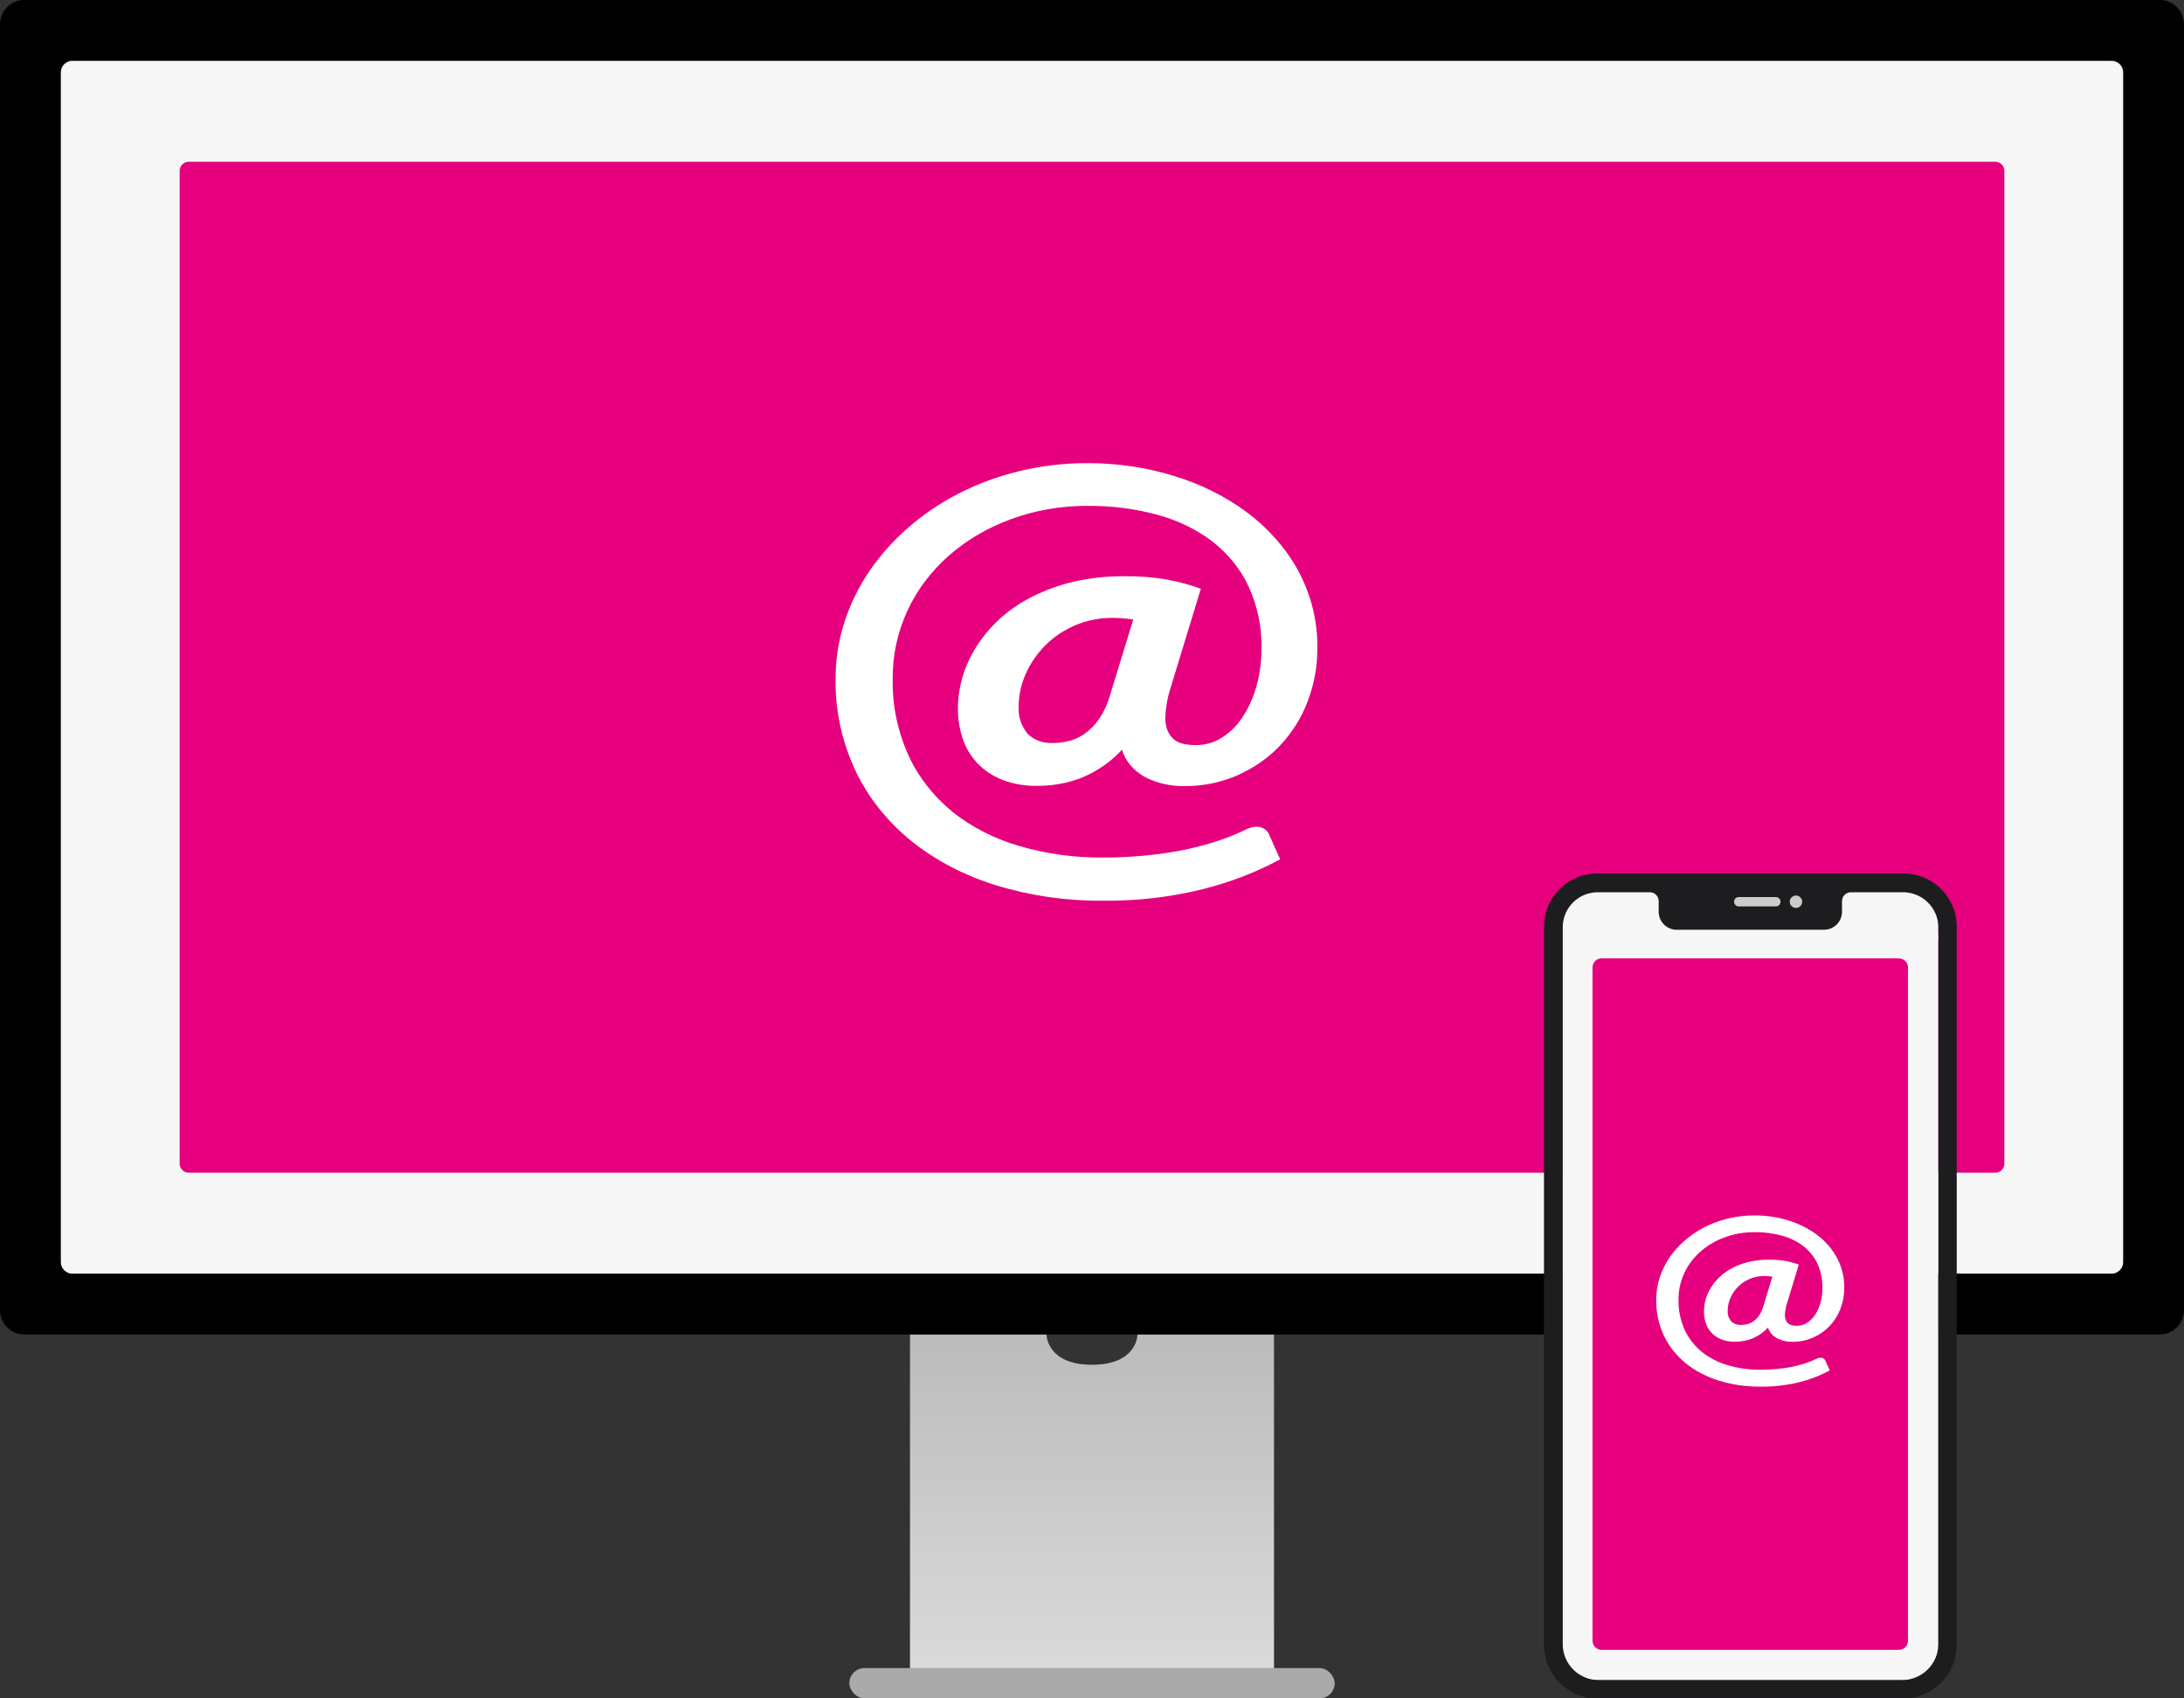 <?xml version="1.0" encoding="UTF-8"?> <svg xmlns="http://www.w3.org/2000/svg" width="720" height="560" viewBox="0 0 720 560" fill="none"><rect x="0" y="0" width="720" height="560" fill="#333333" stroke="none"/><g clip-path="url(#clip0_239_35)"><path d="M300 440H345C345 440 345 450 360 450C375 450 375 440 375 440H420V560H300V440Z" fill="url(#paint0_linear_239_35)"></path><rect x="280" y="550" width="160" height="10" rx="5" fill="#AAAAAA"></rect><rect width="680" height="400" transform="translate(20 20)" fill="#F6F6F6"></rect><path d="M660.769 383.667V56.333C660.769 54.676 659.426 53.333 657.769 53.333L62.231 53.333C60.574 53.333 59.231 54.676 59.231 56.333V383.667C59.231 385.323 60.574 386.667 62.231 386.667L657.769 386.667C659.426 386.667 660.769 385.323 660.769 383.667Z" fill="#E6007E"></path><path d="M390.443 259.199C385.979 259.262 381.581 258.277 377.732 256.354C373.819 254.282 371.005 251 369.886 247.199C366.385 251.041 361.917 254.169 356.809 256.354C352.16 258.2 347.085 259.141 341.953 259.11C338.011 259.189 334.098 258.521 330.498 257.154C327.337 255.905 324.548 254.067 322.338 251.777C320.076 249.389 318.403 246.637 317.421 243.688C316.308 240.379 315.762 236.951 315.8 233.51C315.812 230.048 316.321 226.6 317.317 223.243C318.345 219.764 319.873 216.405 321.867 213.243C323.934 209.961 326.483 206.914 329.452 204.177C332.589 201.291 336.201 198.806 340.175 196.799C344.508 194.602 349.171 192.912 354.037 191.777C359.564 190.529 365.266 189.931 370.984 189.999C375.621 189.954 380.249 190.326 384.793 191.11C388.596 191.812 392.309 192.824 395.883 194.132L385.84 227.021C384.84 230.124 384.278 233.317 384.166 236.532C384.116 238.041 384.382 239.546 384.95 240.977C385.387 242.046 386.103 243.019 387.043 243.821C387.935 244.542 389.036 245.048 390.233 245.288C391.569 245.562 392.939 245.697 394.313 245.688C397.309 245.67 400.221 244.845 402.63 243.332C405.454 241.556 407.791 239.282 409.483 236.665C411.589 233.491 413.156 230.079 414.138 226.532C415.327 222.341 415.907 218.043 415.864 213.732C416.024 206.777 414.585 199.863 411.627 193.377C409.041 187.79 405.02 182.764 399.858 178.665C394.623 174.637 388.434 171.606 381.707 169.777C374.239 167.736 366.432 166.73 358.587 166.799C349.823 166.747 341.144 168.262 333.113 171.243C325.42 174.081 318.468 178.19 312.661 183.332C306.827 188.529 302.243 194.643 299.166 201.332C295.878 208.467 294.227 216.07 294.301 223.732C294.097 232.494 295.909 241.205 299.637 249.377C302.87 256.364 307.849 262.672 314.23 267.865C320.531 272.843 328 276.629 336.147 278.977C344.933 281.537 354.165 282.814 363.452 282.754C368.487 282.771 373.519 282.519 378.517 281.999C382.851 281.564 387.149 280.896 391.384 279.999C395.011 279.216 398.576 278.237 402.055 277.065C405.011 276.073 407.878 274.899 410.633 273.554C411.707 272.986 412.929 272.651 414.19 272.577C415.176 272.576 416.134 272.856 416.911 273.372C417.688 273.887 418.24 274.608 418.48 275.421L422.037 283.332C414.142 287.596 405.586 290.902 396.615 293.154C385.848 295.83 374.669 297.118 363.452 296.977C351.508 297.076 339.639 295.36 328.406 291.91C318.044 288.73 308.557 283.785 300.526 277.377C292.533 270.883 286.257 263.021 282.113 254.31C277.54 244.591 275.282 234.198 275.47 223.732C275.455 217.488 276.423 211.27 278.347 205.243C280.22 199.351 282.98 193.69 286.56 188.399C290.123 183.147 294.446 178.294 299.427 173.954C304.411 169.595 310.037 165.8 316.166 162.665C322.401 159.489 329.102 157.023 336.095 155.332C343.393 153.566 350.947 152.684 358.535 152.71C368.256 152.683 377.906 154.112 387.043 156.932C395.921 159.635 404.12 163.736 411.209 169.021C418.307 174.367 424.024 180.904 428 188.221C432.3 196.238 434.444 204.968 434.277 213.777C434.324 219.815 433.211 225.82 430.981 231.554C428.986 236.801 425.885 241.696 421.827 245.999C418.021 249.994 413.284 253.278 407.913 255.643C402.516 258.017 396.52 259.237 390.443 259.199ZM347.132 244.977C348.994 244.97 350.845 244.731 352.624 244.265C354.555 243.738 356.336 242.875 357.855 241.732C359.694 240.345 361.25 238.708 362.458 236.888C364.018 234.518 365.18 231.975 365.91 229.332L373.6 204.265C371.322 203.906 369.011 203.728 366.695 203.732C362.484 203.71 358.326 204.532 354.56 206.132C350.819 207.715 347.493 209.922 344.778 212.621C341.982 215.405 339.77 218.578 338.24 221.999C336.641 225.499 335.825 229.222 335.833 232.977C335.597 236.129 336.61 239.259 338.71 241.865C339.72 242.918 341.011 243.749 342.476 244.291C343.941 244.832 345.538 245.067 347.132 244.977Z" fill="white"></path><path fill-rule="evenodd" clip-rule="evenodd" d="M8 0C3.582 0 0 3.582 0 8V432C0 436.418 3.582 440 8 440H712C716.418 440 720 436.418 720 432V8C720 3.582 716.418 0 712 0H8ZM24 20C21.791 20 20 21.791 20 24V416C20 418.209 21.791 420 24 420H696C698.209 420 700 418.209 700 416V24C700 21.791 698.209 20 696 20H24Z" fill="black"></path><rect width="124" height="246" transform="translate(515 308)" fill="#F6F6F6"></rect><path d="M629 541V319C629 317.343 627.657 316 626 316H528C526.343 316 525 317.343 525 319V541C525 542.657 526.343 544 528 544H626C627.657 544 629 542.657 629 541Z" fill="#E6007E"></path><path d="M590.885 442.426C589.143 442.45 587.426 442.065 585.923 441.313C584.396 440.502 583.298 439.217 582.861 437.73C581.494 439.233 579.75 440.458 577.756 441.313C575.941 442.035 573.96 442.403 571.957 442.391C570.418 442.422 568.89 442.16 567.485 441.626C566.251 441.137 565.162 440.418 564.3 439.521C563.417 438.587 562.764 437.51 562.38 436.356C561.946 435.061 561.733 433.72 561.747 432.373C561.752 431.018 561.951 429.669 562.339 428.356C562.741 426.994 563.337 425.68 564.116 424.442C564.923 423.158 565.918 421.966 567.077 420.894C568.301 419.765 569.711 418.793 571.263 418.007C572.954 417.148 574.774 416.486 576.674 416.042C578.831 415.554 581.057 415.32 583.289 415.346C585.099 415.329 586.906 415.474 588.68 415.781C590.164 416.056 591.614 416.452 593.009 416.964L589.088 429.834C588.698 431.048 588.479 432.297 588.435 433.556C588.416 434.146 588.519 434.735 588.741 435.295C588.912 435.714 589.191 436.094 589.558 436.408C589.906 436.69 590.336 436.888 590.804 436.982C591.325 437.089 591.86 437.142 592.396 437.139C593.566 437.131 594.702 436.809 595.643 436.217C596.745 435.522 597.658 434.632 598.318 433.608C599.14 432.366 599.752 431.031 600.135 429.643C600.599 428.003 600.826 426.32 600.809 424.634C600.871 421.912 600.31 419.206 599.155 416.668C598.145 414.482 596.576 412.515 594.561 410.911C592.517 409.335 590.101 408.149 587.475 407.433C584.56 406.634 581.512 406.241 578.45 406.268C575.029 406.248 571.641 406.84 568.506 408.007C565.503 409.117 562.789 410.725 560.522 412.737C558.245 414.771 556.455 417.164 555.254 419.781C553.971 422.573 553.326 425.549 553.355 428.547C553.275 431.976 553.983 435.384 555.438 438.582C556.7 441.316 558.644 443.785 561.135 445.817C563.594 447.765 566.51 449.247 569.69 450.165C573.12 451.167 576.724 451.667 580.349 451.644C582.315 451.65 584.279 451.551 586.23 451.348C587.922 451.178 589.6 450.916 591.253 450.565C592.669 450.259 594.06 449.876 595.418 449.417C596.572 449.029 597.691 448.57 598.767 448.043C599.186 447.821 599.663 447.69 600.156 447.661C600.54 447.661 600.914 447.77 601.218 447.972C601.521 448.174 601.737 448.456 601.83 448.774L603.218 451.87C600.137 453.538 596.797 454.832 593.295 455.713C589.092 456.76 584.728 457.264 580.349 457.209C575.687 457.248 571.053 456.576 566.668 455.226C562.623 453.982 558.92 452.047 555.785 449.539C552.665 446.998 550.215 443.921 548.597 440.513C546.812 436.709 545.931 432.642 546.004 428.547C545.998 426.103 546.376 423.67 547.127 421.312C547.858 419.006 548.936 416.791 550.333 414.72C551.724 412.665 553.412 410.766 555.356 409.068C557.302 407.362 559.498 405.877 561.89 404.65C564.324 403.407 566.94 402.442 569.67 401.78C572.519 401.089 575.468 400.744 578.43 400.754C582.224 400.744 585.991 401.303 589.558 402.407C593.024 403.464 596.224 405.069 598.992 407.137C601.762 409.229 603.994 411.787 605.546 414.651C607.225 417.788 608.062 421.204 607.996 424.651C608.015 427.014 607.581 429.364 606.71 431.608C605.931 433.661 604.721 435.576 603.137 437.26C601.651 438.824 599.802 440.109 597.705 441.034C595.598 441.963 593.258 442.441 590.885 442.426ZM573.978 436.86C574.705 436.858 575.428 436.764 576.122 436.582C576.876 436.375 577.571 436.038 578.164 435.591C578.882 435.048 579.489 434.407 579.961 433.695C580.57 432.768 581.023 431.772 581.309 430.738L584.31 420.929C583.421 420.789 582.519 420.719 581.615 420.72C579.971 420.712 578.348 421.033 576.878 421.66C575.418 422.279 574.119 423.143 573.059 424.199C571.968 425.288 571.105 426.53 570.507 427.869C569.883 429.238 569.565 430.695 569.568 432.164C569.476 433.398 569.871 434.623 570.691 435.643C571.085 436.055 571.589 436.38 572.161 436.592C572.733 436.804 573.356 436.896 573.978 436.86Z" fill="white"></path><rect x="515" y="294" width="124" height="16" fill="#F6F6F6"></rect><rect x="570" y="295" width="25" height="5" fill="#CCCCCC"></rect><path d="M639.03 542.346C638.931 545.479 637.612 548.449 635.353 550.621C633.094 552.794 630.074 553.997 626.94 553.973H527.134C524.014 553.992 521.013 552.783 518.777 550.608C516.541 548.432 515.251 545.465 515.185 542.346V305.44C515.226 303.916 515.569 302.415 516.192 301.023C516.816 299.631 517.709 298.376 518.819 297.331C519.93 296.286 521.236 295.471 522.663 294.932C524.09 294.394 525.61 294.143 527.134 294.195H543.792C544.565 294.168 545.317 294.449 545.884 294.976C546.451 295.503 546.785 296.233 546.814 297.006V300.819C546.866 302.378 547.529 303.854 548.66 304.929C549.791 306.004 551.299 306.592 552.859 306.565H601.215C602.776 306.592 604.284 306.004 605.414 304.929C606.545 303.854 607.208 302.378 607.26 300.819V297.006C607.289 296.233 607.624 295.503 608.19 294.976C608.757 294.449 609.509 294.168 610.282 294.195H626.94C630.034 294.087 633.043 295.21 635.31 297.318C637.576 299.426 638.914 302.347 639.03 305.44V542.346ZM573.216 295.777H585.444C585.854 295.777 586.247 295.94 586.537 296.23C586.827 296.52 586.99 296.913 586.99 297.323C586.99 297.733 586.827 298.126 586.537 298.416C586.247 298.706 585.854 298.869 585.444 298.869H573.216C572.806 298.869 572.412 298.706 572.122 298.416C571.832 298.126 571.669 297.733 571.669 297.323C571.669 296.913 571.832 296.52 572.122 296.23C572.412 295.94 572.806 295.777 573.216 295.777ZM592.047 295.282C592.452 295.277 592.849 295.393 593.187 295.614C593.526 295.836 593.791 296.153 593.95 296.526C594.108 296.898 594.151 297.309 594.075 297.707C593.999 298.104 593.807 298.47 593.522 298.758C593.238 299.046 592.874 299.242 592.477 299.323C592.081 299.404 591.669 299.365 591.295 299.211C590.921 299.057 590.6 298.796 590.375 298.459C590.15 298.123 590.03 297.728 590.029 297.323C590.028 297.056 590.079 296.792 590.179 296.545C590.28 296.299 590.428 296.074 590.616 295.885C590.803 295.695 591.026 295.544 591.271 295.441C591.517 295.337 591.781 295.283 592.047 295.282ZM626.94 288.009H527.134C522.484 287.857 517.963 289.555 514.564 292.731C511.164 295.907 509.163 300.302 509 304.952V542.835C509.147 547.52 511.132 551.959 514.525 555.194C517.918 558.428 522.447 560.198 527.134 560.121H626.94C631.627 560.198 636.156 558.428 639.549 555.194C642.942 551.959 644.927 547.52 645.074 542.835V304.952C644.911 300.302 642.91 295.907 639.51 292.731C636.111 289.555 631.59 287.857 626.94 288.009Z" fill="#1D1D1F"></path></g><defs><linearGradient id="paint0_linear_239_35" x1="360" y1="440" x2="360" y2="560" gradientUnits="userSpaceOnUse"><stop stop-color="#BBBBBB"></stop><stop offset="1" stop-color="#DDDDDD"></stop></linearGradient><clipPath id="clip0_239_35"><rect width="720" height="560" fill="white"></rect></clipPath></defs></svg> 